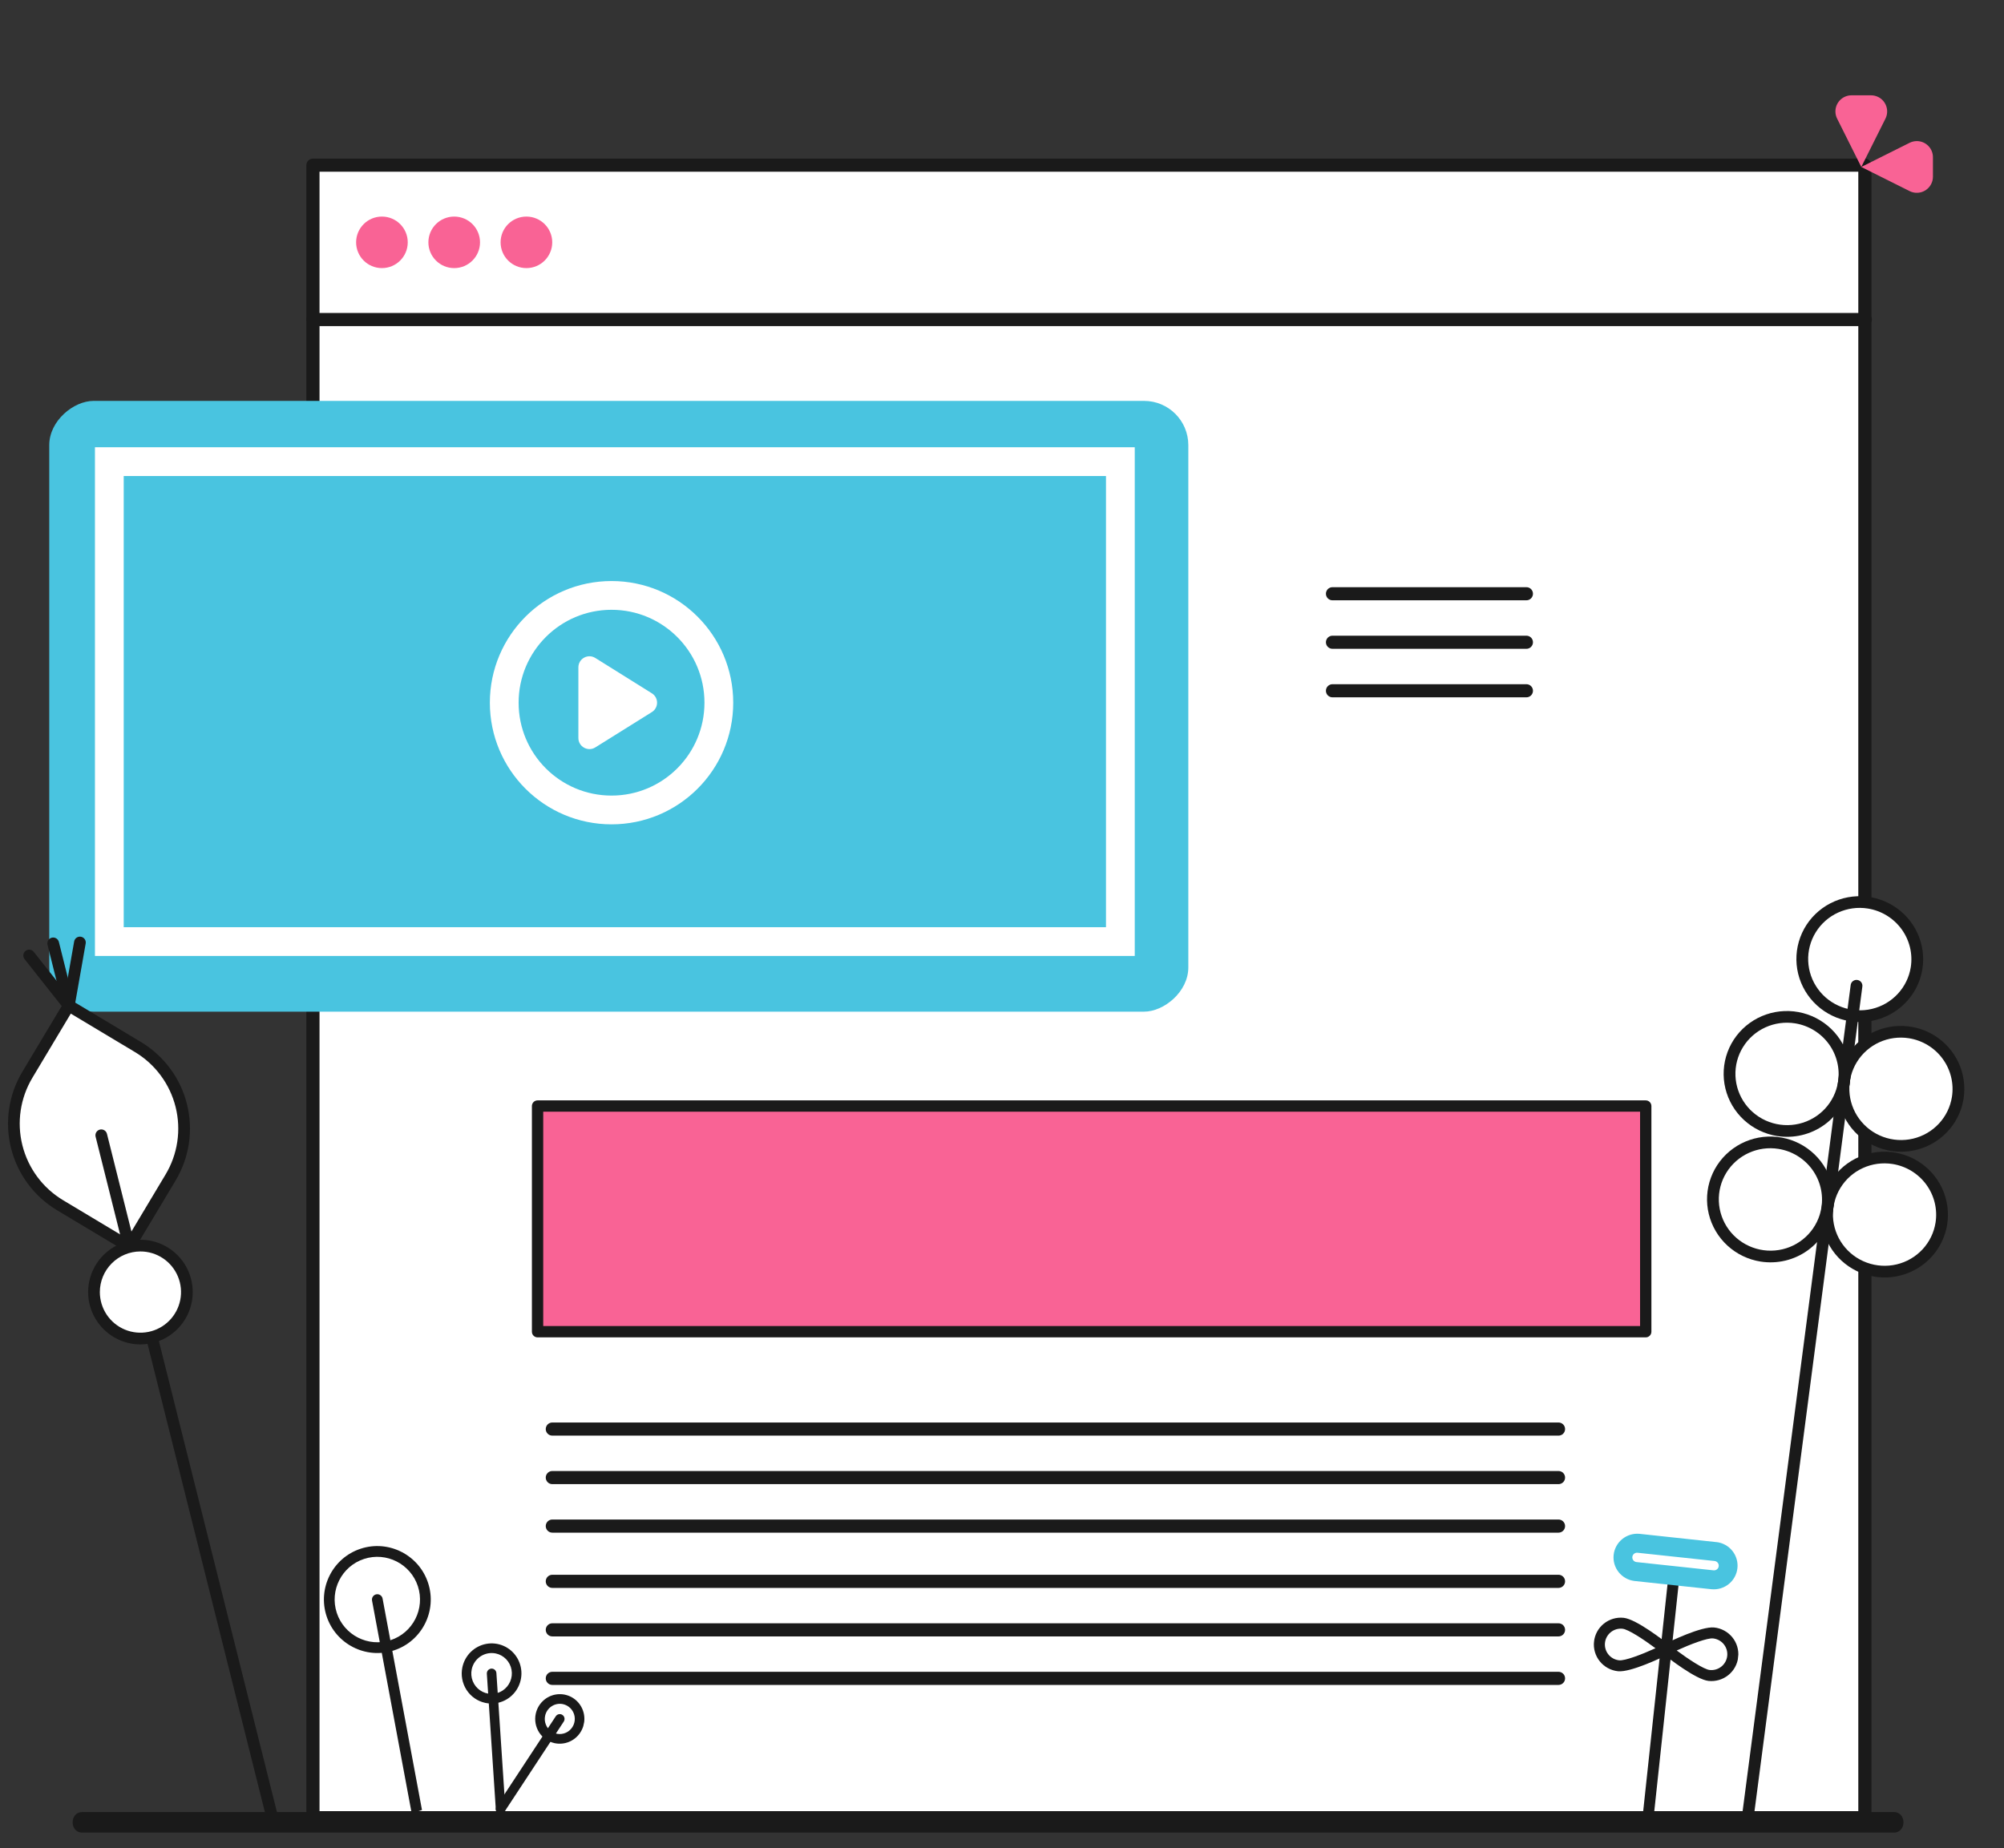 <svg width="232" height="214" viewBox="0 0 232 214" fill="none" xmlns="http://www.w3.org/2000/svg">
<rect x="0" y="0" width="232" height="214" fill="#333333" stroke="none"/>
<path d="M216.231 210.589V19.127H36.227V210.589H216.231Z" fill="white"/>
<path d="M215.894 211.247H36.229C36.028 211.247 35.834 211.167 35.691 211.024C35.549 210.882 35.469 210.689 35.469 210.488V19.126C35.469 18.924 35.549 18.731 35.691 18.589C35.834 18.447 36.028 18.367 36.229 18.367L215.894 18.367C216.095 18.367 216.289 18.447 216.431 18.589C216.574 18.731 216.654 18.924 216.654 19.126V210.488C216.654 210.689 216.574 210.882 216.431 211.024C216.289 211.167 216.095 211.247 215.894 211.247ZM36.99 209.728H215.133V19.885H36.99V209.728Z" fill="#1A1A1A"/>
<path d="M215.8 37.761H36.374C36.134 37.761 35.904 37.681 35.734 37.539C35.564 37.396 35.469 37.203 35.469 37.002C35.469 36.8 35.564 36.607 35.734 36.465C35.904 36.323 36.134 36.243 36.374 36.243H215.8C216.04 36.243 216.27 36.323 216.44 36.465C216.61 36.607 216.705 36.8 216.705 37.002C216.705 37.203 216.61 37.396 216.44 37.539C216.27 37.681 216.04 37.761 215.8 37.761Z" fill="#1A1A1A"/>
<path d="M44.215 31.046C45.866 31.046 47.204 29.71 47.204 28.062C47.204 26.414 45.866 25.079 44.215 25.079C42.565 25.079 41.227 26.414 41.227 28.062C41.227 29.71 42.565 31.046 44.215 31.046Z" fill="#F96395"/>
<path d="M52.583 31.046C54.233 31.046 55.571 29.71 55.571 28.062C55.571 26.414 54.233 25.079 52.583 25.079C50.932 25.079 49.594 26.414 49.594 28.062C49.594 29.71 50.932 31.046 52.583 31.046Z" fill="#F96395"/>
<path d="M60.942 31.046C62.593 31.046 63.931 29.71 63.931 28.062C63.931 26.414 62.593 25.079 60.942 25.079C59.291 25.079 57.953 26.414 57.953 28.062C57.953 29.71 59.291 31.046 60.942 31.046Z" fill="#F96395"/>
<g clip-path="url(#clip0_1310_18489)">
<path d="M176.71 69.515H154.259C154.058 69.515 153.865 69.435 153.722 69.292C153.58 69.15 153.5 68.956 153.5 68.755C153.5 68.553 153.58 68.36 153.722 68.217C153.865 68.075 154.058 67.995 154.259 67.995H176.71C176.911 67.995 177.104 68.075 177.247 68.217C177.389 68.36 177.469 68.553 177.469 68.755C177.469 68.956 177.389 69.15 177.247 69.292C177.104 69.435 176.911 69.515 176.71 69.515ZM176.71 75.132H154.259C154.058 75.132 153.865 75.052 153.722 74.91C153.58 74.767 153.5 74.574 153.5 74.372C153.5 74.171 153.58 73.977 153.722 73.835C153.865 73.692 154.058 73.612 154.259 73.612H176.71C176.911 73.612 177.104 73.692 177.247 73.835C177.389 73.977 177.469 74.171 177.469 74.372C177.469 74.574 177.389 74.767 177.247 74.91C177.104 75.052 176.911 75.132 176.71 75.132ZM176.71 80.75H154.259C154.058 80.75 153.865 80.67 153.722 80.528C153.58 80.385 153.5 80.192 153.5 79.99C153.5 79.788 153.58 79.595 153.722 79.453C153.865 79.31 154.058 79.23 154.259 79.23H176.71C176.911 79.23 177.104 79.31 177.247 79.453C177.389 79.595 177.469 79.788 177.469 79.99C177.469 80.192 177.389 80.385 177.247 80.528C177.104 80.67 176.911 80.75 176.71 80.75Z" fill="#1A1A1A"/>
</g>
<path d="M180.428 166.244H63.939C63.737 166.244 63.544 166.164 63.402 166.022C63.26 165.879 63.18 165.686 63.18 165.484C63.18 165.283 63.26 165.089 63.402 164.947C63.544 164.804 63.737 164.724 63.939 164.724H180.428C180.629 164.724 180.822 164.804 180.965 164.947C181.107 165.089 181.187 165.283 181.187 165.484C181.187 165.686 181.107 165.879 180.965 166.022C180.822 166.164 180.629 166.244 180.428 166.244ZM180.428 171.862H63.939C63.737 171.862 63.544 171.782 63.402 171.639C63.26 171.497 63.18 171.303 63.18 171.102C63.18 170.9 63.26 170.707 63.402 170.564C63.544 170.422 63.737 170.342 63.939 170.342H180.428C180.629 170.342 180.822 170.422 180.965 170.564C181.107 170.707 181.187 170.9 181.187 171.102C181.187 171.303 181.107 171.497 180.965 171.639C180.822 171.782 180.629 171.862 180.428 171.862ZM180.428 177.48H63.939C63.737 177.48 63.544 177.4 63.402 177.257C63.26 177.114 63.18 176.921 63.18 176.719C63.18 176.518 63.26 176.325 63.402 176.182C63.544 176.039 63.737 175.959 63.939 175.959H180.428C180.629 175.959 180.822 176.039 180.965 176.182C181.107 176.325 181.187 176.518 181.187 176.719C181.187 176.921 181.107 177.114 180.965 177.257C180.822 177.4 180.629 177.48 180.428 177.48Z" fill="#1A1A1A"/>
<path d="M180.428 183.878H63.939C63.737 183.878 63.544 183.798 63.402 183.655C63.26 183.513 63.18 183.319 63.18 183.118C63.18 182.916 63.26 182.723 63.402 182.58C63.544 182.438 63.737 182.357 63.939 182.357H180.428C180.629 182.357 180.822 182.438 180.965 182.58C181.107 182.723 181.187 182.916 181.187 183.118C181.187 183.319 181.107 183.513 180.965 183.655C180.822 183.798 180.629 183.878 180.428 183.878ZM180.428 189.495H63.939C63.737 189.495 63.544 189.415 63.402 189.273C63.26 189.13 63.18 188.937 63.18 188.735C63.18 188.534 63.26 188.34 63.402 188.198C63.544 188.055 63.737 187.975 63.939 187.975H180.428C180.629 187.975 180.822 188.055 180.965 188.198C181.107 188.34 181.187 188.534 181.187 188.735C181.187 188.937 181.107 189.13 180.965 189.273C180.822 189.415 180.629 189.495 180.428 189.495ZM180.428 195.113H63.939C63.737 195.113 63.544 195.033 63.402 194.89C63.26 194.748 63.18 194.554 63.18 194.353C63.18 194.151 63.26 193.958 63.402 193.815C63.544 193.673 63.737 193.593 63.939 193.593H180.428C180.629 193.593 180.822 193.673 180.965 193.815C181.107 193.958 181.187 194.151 181.187 194.353C181.187 194.554 181.107 194.748 180.965 194.89C180.822 195.033 180.629 195.113 180.428 195.113Z" fill="#1A1A1A"/>
<g clip-path="url(#clip1_1310_18489)">
<path d="M62.242 154.211L62.242 128.079L190.533 128.079L190.533 154.211L62.242 154.211Z" fill="#F96395"/>
<path d="M191.18 128.079L191.18 154.211C191.18 154.385 191.111 154.552 190.988 154.675C190.865 154.798 190.699 154.867 190.525 154.867L62.234 154.867C62.06 154.867 61.893 154.798 61.77 154.675C61.647 154.552 61.578 154.385 61.578 154.211L61.578 128.079C61.578 127.905 61.647 127.738 61.77 127.615C61.893 127.492 62.06 127.423 62.234 127.423L190.525 127.423C190.699 127.423 190.865 127.492 190.988 127.615C191.111 127.738 191.18 127.905 191.18 128.079ZM189.869 153.556L189.869 128.734L62.889 128.734L62.889 153.556L189.869 153.556Z" fill="#1A1A1A"/>
</g>
<g clip-path="url(#clip2_1310_18489)">
<path d="M137.57 46.425V117.15L5.702 117.15V46.425L137.57 46.425Z" fill="#49C4E0"/>
</g>
<rect x="12.657" y="53.456" width="117.046" height="55.578" stroke="white" stroke-width="3.33"/>
<circle cx="70.797" cy="81.371" r="12.422" stroke="white" stroke-width="3.33"/>
<path d="M75.466 80.285C76.268 80.786 76.268 81.955 75.466 82.457L68.918 86.549C68.065 87.082 66.958 86.469 66.958 85.463L66.958 77.278C66.958 76.272 68.065 75.659 68.918 76.192L75.466 80.285Z" fill="white"/>
<g clip-path="url(#clip3_1310_18489)">
<path d="M6.967 139.573L14.955 144.362L19.74 136.366C20.484 135.126 20.977 133.752 21.191 132.322C21.405 130.891 21.335 129.433 20.986 128.029C20.637 126.626 20.015 125.305 19.156 124.142C18.297 122.98 17.217 121.998 15.979 121.253L15.949 121.235L7.961 116.445L3.176 124.442C2.432 125.681 1.939 127.055 1.725 128.486C1.511 129.916 1.581 131.375 1.93 132.778C2.279 134.181 2.901 135.502 3.76 136.665C4.62 137.828 5.699 138.81 6.937 139.555L6.967 139.573Z" fill="white"/>
<path d="M14.957 145.041C15.075 145.041 15.19 145.01 15.291 144.952C15.393 144.895 15.479 144.811 15.539 144.711L20.323 136.714C21.919 134.057 22.395 130.874 21.646 127.865C20.897 124.856 18.985 122.269 16.33 120.671L16.3 120.653L8.311 115.863C8.157 115.771 7.972 115.744 7.798 115.787C7.624 115.831 7.474 115.942 7.382 116.097L2.597 124.093C1.001 126.751 0.526 129.934 1.275 132.943C2.023 135.951 3.936 138.539 6.59 140.136L6.62 140.154L14.609 144.944C14.714 145.007 14.835 145.041 14.957 145.041ZM8.196 117.376L15.628 121.831C16.791 122.53 17.805 123.451 18.611 124.543C19.418 125.634 20.002 126.874 20.33 128.191C20.658 129.508 20.724 130.877 20.523 132.22C20.323 133.562 19.86 134.852 19.161 136.016L14.724 143.431L7.288 138.973C4.942 137.561 3.252 135.273 2.59 132.614C1.928 129.954 2.349 127.14 3.759 124.791L8.196 117.376Z" fill="#1A1A1A"/>
<path d="M31.619 211.537C31.674 211.537 31.73 211.53 31.784 211.517C31.87 211.495 31.952 211.456 32.023 211.403C32.094 211.35 32.155 211.284 32.201 211.207C32.246 211.131 32.277 211.046 32.29 210.958C32.303 210.87 32.298 210.78 32.276 210.693L12.383 131.299C12.34 131.125 12.228 130.974 12.074 130.882C11.92 130.79 11.735 130.762 11.561 130.806C11.386 130.85 11.237 130.961 11.144 131.115C11.052 131.27 11.025 131.455 11.068 131.629L30.961 211.023C30.998 211.17 31.082 211.3 31.202 211.394C31.321 211.487 31.468 211.537 31.619 211.537ZM7.962 117.124C8.018 117.124 8.074 117.117 8.128 117.103C8.214 117.081 8.295 117.043 8.367 116.99C8.438 116.937 8.498 116.87 8.544 116.794C8.59 116.717 8.62 116.632 8.633 116.544C8.646 116.456 8.642 116.366 8.62 116.28L6.816 109.077C6.772 108.903 6.661 108.753 6.506 108.66C6.352 108.568 6.168 108.541 5.993 108.584C5.819 108.628 5.669 108.739 5.577 108.894C5.484 109.048 5.457 109.233 5.501 109.408L7.305 116.61C7.342 116.757 7.427 116.887 7.546 116.98C7.665 117.073 7.811 117.124 7.962 117.124Z" fill="#1A1A1A"/>
<path d="M7.966 117.125C8.126 117.125 8.28 117.068 8.401 116.966C8.523 116.863 8.605 116.721 8.633 116.564L9.917 109.269C9.934 109.18 9.934 109.089 9.915 109.001C9.897 108.913 9.861 108.83 9.81 108.755C9.759 108.681 9.694 108.618 9.618 108.569C9.543 108.521 9.458 108.487 9.37 108.472C9.281 108.456 9.19 108.458 9.103 108.478C9.015 108.498 8.932 108.535 8.859 108.587C8.785 108.64 8.723 108.706 8.676 108.782C8.629 108.859 8.597 108.944 8.583 109.033L7.298 116.329C7.281 116.426 7.285 116.527 7.311 116.622C7.337 116.718 7.383 116.807 7.447 116.883C7.51 116.959 7.59 117.02 7.68 117.062C7.77 117.104 7.867 117.125 7.966 117.125Z" fill="#1A1A1A"/>
<path d="M7.963 117.124C8.091 117.124 8.215 117.088 8.323 117.02C8.431 116.953 8.518 116.856 8.573 116.741C8.628 116.626 8.65 116.498 8.637 116.372C8.623 116.245 8.573 116.125 8.494 116.025L3.894 110.207C3.78 110.072 3.619 109.988 3.444 109.971C3.269 109.953 3.094 110.005 2.957 110.114C2.819 110.223 2.729 110.382 2.706 110.556C2.683 110.731 2.728 110.907 2.832 111.049L7.431 116.867C7.495 116.947 7.576 117.012 7.668 117.057C7.76 117.101 7.861 117.124 7.963 117.124Z" fill="#1A1A1A"/>
<path d="M16.279 155.003C13.31 155.003 10.902 152.593 10.902 149.621C10.902 146.648 13.31 144.238 16.279 144.238C19.249 144.238 21.656 146.648 21.656 149.621C21.656 152.593 19.249 155.003 16.279 155.003Z" fill="white"/>
<path d="M16.258 155.682C17.456 155.682 18.626 155.326 19.622 154.66C20.617 153.994 21.393 153.048 21.852 151.94C22.31 150.833 22.43 149.614 22.196 148.439C21.963 147.263 21.386 146.183 20.539 145.336C19.692 144.488 18.614 143.911 17.439 143.677C16.265 143.443 15.047 143.563 13.941 144.022C12.835 144.481 11.889 145.257 11.224 146.254C10.559 147.251 10.204 148.422 10.204 149.621C10.206 151.228 10.844 152.768 11.979 153.904C13.114 155.041 14.653 155.68 16.258 155.682ZM16.258 144.917C17.188 144.917 18.096 145.193 18.869 145.71C19.641 146.227 20.244 146.962 20.599 147.821C20.955 148.681 21.048 149.626 20.867 150.539C20.685 151.451 20.238 152.289 19.581 152.947C18.924 153.605 18.086 154.053 17.175 154.234C16.263 154.416 15.319 154.323 14.46 153.967C13.601 153.611 12.867 153.008 12.351 152.234C11.835 151.461 11.559 150.551 11.559 149.621C11.56 148.374 12.056 147.178 12.937 146.296C13.818 145.414 15.012 144.918 16.258 144.917V144.917Z" fill="#1A1A1A"/>
</g>
<g clip-path="url(#clip4_1310_18489)">
<path d="M190.626 212.03C190.457 212.012 190.303 211.928 190.196 211.797C190.09 211.665 190.04 211.497 190.058 211.33L193.057 183.366C193.075 183.199 193.159 183.045 193.291 182.939C193.423 182.833 193.592 182.784 193.76 182.802C193.928 182.82 194.083 182.904 194.189 183.035C194.295 183.167 194.345 183.335 194.327 183.502L191.328 211.466C191.31 211.633 191.226 211.787 191.094 211.893C190.963 211.999 190.794 212.048 190.626 212.03Z" fill="#1A1A1A"/>
<path d="M198.139 184.032L189.223 183.077C188.503 182.991 187.846 182.625 187.394 182.06C186.942 181.495 186.732 180.775 186.809 180.057C186.886 179.338 187.244 178.68 187.805 178.223C188.367 177.766 189.087 177.548 189.809 177.617L198.725 178.572C199.445 178.659 200.102 179.024 200.554 179.589C201.006 180.155 201.216 180.874 201.139 181.592C201.062 182.311 200.704 182.97 200.142 183.426C199.581 183.883 198.861 184.101 198.139 184.032ZM189.574 179.807C189.43 179.791 189.286 179.834 189.173 179.924C189.061 180.014 188.989 180.146 188.974 180.289C188.958 180.432 189.001 180.576 189.091 180.688C189.182 180.8 189.314 180.872 189.458 180.887L198.374 181.843C198.518 181.858 198.662 181.816 198.774 181.726C198.887 181.635 198.959 181.504 198.974 181.361C198.99 181.217 198.947 181.074 198.856 180.962C198.766 180.85 198.634 180.778 198.49 180.762L189.574 179.807Z" fill="#49C4E0"/>
<path d="M197.847 194.016C196.491 193.87 192.885 190.995 192.885 190.995C192.885 190.995 197.019 188.95 198.375 189.095C199.03 189.165 199.63 189.492 200.044 190.003C200.458 190.514 200.651 191.167 200.581 191.82C200.511 192.472 200.184 193.07 199.671 193.482C199.158 193.894 198.502 194.086 197.847 194.016Z" fill="white"/>
<path d="M197.792 194.648C196.325 194.491 193.125 191.991 192.498 191.491C192.415 191.425 192.349 191.338 192.308 191.239C192.266 191.14 192.251 191.033 192.262 190.927C192.273 190.821 192.312 190.719 192.373 190.631C192.434 190.544 192.517 190.473 192.613 190.425C193.331 190.07 196.988 188.305 198.455 188.462C199.278 188.55 200.033 188.961 200.553 189.603C201.074 190.246 201.316 191.067 201.228 191.888C201.14 192.708 200.729 193.46 200.084 193.977C199.44 194.495 198.615 194.736 197.792 194.648ZM194.11 191.125C195.509 192.167 197.26 193.312 197.927 193.383C198.414 193.436 198.901 193.293 199.282 192.987C199.663 192.681 199.906 192.237 199.958 191.752C200.01 191.267 199.867 190.782 199.56 190.402C199.252 190.022 198.806 189.78 198.319 189.727C197.651 189.655 195.698 190.403 194.11 191.125Z" fill="#1A1A1A"/>
<path d="M187.388 192.895C188.743 193.04 192.878 190.995 192.878 190.995C192.878 190.995 189.271 188.119 187.915 187.974C187.26 187.904 186.604 188.096 186.092 188.508C185.579 188.919 185.251 189.517 185.181 190.17C185.111 190.822 185.305 191.476 185.718 191.987C186.132 192.498 186.733 192.825 187.388 192.895Z" fill="white"/>
<path d="M187.309 193.527C186.485 193.439 185.731 193.028 185.21 192.386C184.69 191.744 184.448 190.922 184.536 190.102C184.623 189.281 185.035 188.53 185.679 188.012C186.324 187.495 187.149 187.253 187.972 187.342C189.439 187.499 192.639 189.999 193.266 190.498C193.349 190.565 193.415 190.652 193.456 190.75C193.497 190.849 193.513 190.956 193.502 191.063C193.49 191.169 193.452 191.27 193.391 191.358C193.33 191.446 193.247 191.517 193.151 191.564C192.433 191.92 188.775 193.684 187.309 193.527ZM187.837 188.606C187.35 188.554 186.862 188.697 186.482 189.003C186.101 189.309 185.857 189.753 185.805 190.238C185.753 190.723 185.897 191.208 186.204 191.588C186.512 191.968 186.958 192.21 187.445 192.262C188.112 192.334 190.066 191.586 191.653 190.864C190.255 189.823 188.504 188.678 187.837 188.606Z" fill="#1A1A1A"/>
</g>
<g clip-path="url(#clip5_1310_18489)">
<path d="M214.287 117.588C217.919 118.164 221.327 115.709 221.898 112.106C222.47 108.502 219.989 105.114 216.357 104.538C212.726 103.962 209.318 106.416 208.746 110.02C208.174 113.623 210.655 117.012 214.287 117.588Z" fill="white"/>
<path d="M214.162 118.256C212.729 118.029 211.394 117.385 210.327 116.405C209.26 115.426 208.509 114.155 208.169 112.754C207.829 111.352 207.915 109.883 208.416 108.532C208.917 107.181 209.811 106.009 210.984 105.164C212.158 104.319 213.558 103.839 215.009 103.784C216.459 103.73 217.894 104.103 219.132 104.858C220.371 105.612 221.357 106.714 221.965 108.023C222.574 109.332 222.779 110.79 222.553 112.213C222.248 114.119 221.194 115.827 219.621 116.959C218.048 118.092 216.085 118.559 214.162 118.256ZM216.233 105.206C215.065 105.021 213.87 105.184 212.797 105.673C211.724 106.163 210.822 106.958 210.206 107.957C209.589 108.956 209.285 110.115 209.333 111.288C209.38 112.46 209.777 113.593 210.473 114.543C211.168 115.493 212.131 116.217 213.241 116.625C214.35 117.032 215.555 117.105 216.704 116.832C217.853 116.56 218.894 115.956 219.695 115.095C220.497 114.235 221.023 113.158 221.207 111.999C221.451 110.446 221.065 108.859 220.132 107.585C219.2 106.312 217.798 105.456 216.233 105.206Z" fill="#1A1A1A"/>
<path d="M219.029 132.611C222.661 133.186 226.069 130.732 226.641 127.129C227.212 123.525 224.732 120.137 221.1 119.561C217.468 118.985 214.06 121.439 213.488 125.043C212.916 128.646 215.397 132.035 219.029 132.611Z" fill="white"/>
<path d="M218.928 133.278C217.494 133.05 216.16 132.406 215.093 131.427C214.026 130.447 213.275 129.176 212.935 127.775C212.595 126.374 212.681 124.905 213.182 123.554C213.683 122.203 214.577 121.031 215.75 120.186C216.923 119.34 218.324 118.86 219.774 118.806C221.225 118.751 222.66 119.125 223.898 119.879C225.136 120.634 226.122 121.735 226.731 123.044C227.34 124.354 227.545 125.812 227.319 127.234C227.014 129.141 225.96 130.848 224.387 131.981C222.813 133.114 220.85 133.58 218.928 133.278ZM220.999 120.228C219.831 120.043 218.635 120.205 217.562 120.695C216.49 121.185 215.588 121.979 214.971 122.979C214.355 123.978 214.051 125.137 214.099 126.309C214.146 127.481 214.543 128.614 215.238 129.564C215.934 130.514 216.897 131.239 218.006 131.646C219.115 132.054 220.321 132.126 221.47 131.854C222.619 131.582 223.66 130.977 224.461 130.117C225.263 129.257 225.788 128.179 225.972 127.021C226.217 125.468 225.83 123.88 224.898 122.607C223.966 121.333 222.563 120.478 220.999 120.228Z" fill="#1A1A1A"/>
<path d="M205.834 130.884C209.466 131.46 212.874 129.006 213.445 125.402C214.017 121.799 211.536 118.411 207.904 117.835C204.272 117.259 200.865 119.713 200.293 123.317C199.721 126.92 202.202 130.308 205.834 130.884Z" fill="white"/>
<path d="M205.741 131.552C204.307 131.325 202.972 130.68 201.905 129.701C200.838 128.722 200.087 127.451 199.747 126.05C199.407 124.648 199.493 123.179 199.994 121.828C200.495 120.477 201.389 119.305 202.563 118.46C203.736 117.615 205.136 117.135 206.587 117.08C208.037 117.026 209.472 117.399 210.71 118.154C211.949 118.908 212.935 120.01 213.544 121.319C214.152 122.628 214.357 124.086 214.131 125.509C213.827 127.415 212.772 129.122 211.199 130.255C209.626 131.388 207.663 131.855 205.741 131.552ZM207.811 118.502C206.644 118.317 205.448 118.48 204.375 118.969C203.302 119.459 202.4 120.254 201.784 121.253C201.167 122.252 200.864 123.411 200.911 124.584C200.959 125.756 201.355 126.889 202.051 127.839C202.746 128.789 203.71 129.513 204.819 129.921C205.928 130.328 207.133 130.4 208.282 130.128C209.431 129.856 210.472 129.252 211.274 128.391C212.075 127.531 212.601 126.454 212.785 125.295C213.029 123.742 212.643 122.155 211.711 120.881C210.778 119.608 209.376 118.752 207.811 118.502Z" fill="#1A1A1A"/>
<path d="M217.123 147.172C220.755 147.747 224.163 145.293 224.734 141.69C225.306 138.086 222.825 134.698 219.193 134.122C215.561 133.546 212.154 136 211.582 139.604C211.01 143.207 213.491 146.596 217.123 147.172Z" fill="white"/>
<path d="M217.03 147.84C215.596 147.612 214.261 146.968 213.194 145.989C212.128 145.009 211.377 143.739 211.036 142.337C210.696 140.936 210.782 139.467 211.283 138.116C211.784 136.765 212.678 135.593 213.852 134.748C215.025 133.903 216.425 133.422 217.876 133.368C219.326 133.313 220.761 133.687 221.999 134.441C223.238 135.196 224.224 136.297 224.833 137.606C225.442 138.916 225.646 140.374 225.42 141.796C225.116 143.703 224.061 145.41 222.488 146.543C220.915 147.676 218.952 148.142 217.03 147.84ZM219.1 134.79C217.933 134.605 216.737 134.767 215.664 135.257C214.591 135.747 213.689 136.541 213.073 137.541C212.456 138.54 212.153 139.699 212.2 140.871C212.248 142.043 212.644 143.176 213.34 144.126C214.035 145.076 214.999 145.801 216.108 146.208C217.217 146.616 218.422 146.688 219.571 146.416C220.72 146.144 221.761 145.539 222.563 144.679C223.364 143.819 223.89 142.741 224.074 141.583C224.318 140.03 223.932 138.442 223 137.169C222.067 135.895 220.665 135.04 219.1 134.79Z" fill="#1A1A1A"/>
<path d="M203.92 145.419C207.552 145.995 210.96 143.54 211.531 139.937C212.103 136.333 209.622 132.945 205.99 132.369C202.358 131.793 198.951 134.247 198.379 137.851C197.807 141.455 200.288 144.843 203.92 145.419Z" fill="white"/>
<path d="M203.819 146.089C202.385 145.861 201.05 145.217 199.983 144.238C198.917 143.258 198.166 141.988 197.825 140.586C197.485 139.185 197.571 137.716 198.072 136.365C198.573 135.014 199.467 133.842 200.641 132.997C201.814 132.152 203.215 131.671 204.665 131.617C206.115 131.562 207.55 131.936 208.789 132.69C210.027 133.445 211.013 134.546 211.622 135.855C212.231 137.165 212.435 138.623 212.209 140.045C211.905 141.952 210.85 143.659 209.277 144.792C207.704 145.925 205.741 146.391 203.819 146.089ZM205.889 133.039C204.722 132.854 203.526 133.016 202.453 133.506C201.38 133.996 200.479 134.79 199.862 135.79C199.245 136.789 198.942 137.948 198.989 139.12C199.037 140.292 199.433 141.425 200.129 142.375C200.824 143.325 201.788 144.05 202.897 144.457C204.006 144.865 205.211 144.937 206.36 144.665C207.509 144.393 208.55 143.788 209.352 142.928C210.153 142.068 210.679 140.99 210.863 139.832C211.107 138.279 210.721 136.691 209.789 135.418C208.856 134.144 207.454 133.289 205.889 133.039Z" fill="#1A1A1A"/>
<path d="M202.21 211.259C202.034 211.232 201.876 211.137 201.77 210.996C201.663 210.854 201.617 210.677 201.639 210.503L214.251 114.059C214.262 113.971 214.291 113.886 214.336 113.809C214.38 113.732 214.44 113.665 214.511 113.611C214.654 113.501 214.835 113.453 215.015 113.477C215.194 113.5 215.357 113.593 215.467 113.736C215.577 113.878 215.626 114.058 215.603 114.236L202.992 210.68C202.98 210.768 202.951 210.853 202.907 210.93C202.862 211.007 202.803 211.074 202.732 211.128C202.661 211.182 202.58 211.222 202.494 211.245C202.407 211.268 202.317 211.274 202.228 211.262L202.21 211.259Z" fill="#1A1A1A"/>
</g>
<path d="M219.293 212.212H9.478C8.87 212.212 8.406 211.698 8.406 211.024C8.406 210.351 8.87 209.836 9.478 209.836H219.293C219.9 209.836 220.364 210.351 220.364 211.024C220.364 211.698 219.9 212.212 219.293 212.212Z" fill="#1A1A1A"/>
<g clip-path="url(#clip6_1310_18489)">
<path d="M223.773 20.459L223.773 18.204C223.774 17.174 222.939 16.339 221.909 16.339C221.619 16.339 221.333 16.406 221.073 16.536L215.478 19.332L221.073 22.129C221.994 22.59 223.115 22.218 223.576 21.297C223.706 21.037 223.774 20.75 223.773 20.459ZM216.606 11.037L214.351 11.037C213.321 11.036 212.485 11.87 212.484 12.9C212.483 13.191 212.551 13.477 212.681 13.737L215.478 19.332L218.277 13.737C218.737 12.815 218.362 11.694 217.439 11.233C217.18 11.104 216.895 11.037 216.606 11.037Z" fill="#F96395"/>
</g>
<g clip-path="url(#clip7_1310_18489)">
<path d="M45.422 190.521C42.502 191.477 39.359 189.88 38.402 186.956C37.445 184.032 39.036 180.887 41.956 179.932C44.875 178.976 48.018 180.572 48.975 183.496C49.932 186.421 48.341 189.566 45.422 190.521Z" fill="white"/>
<path d="M45.61 191.113C48.85 190.053 50.622 186.549 49.56 183.303C48.497 180.057 44.996 178.278 41.756 179.339C38.516 180.399 36.744 183.903 37.806 187.149C38.868 190.395 42.369 192.174 45.61 191.113ZM42.144 180.524C44.733 179.676 47.53 181.096 48.379 183.689C49.227 186.282 47.811 189.081 45.222 189.928C42.633 190.776 39.836 189.355 38.987 186.763C38.138 184.17 39.555 181.371 42.144 180.524Z" fill="#1A1A1A"/>
<path d="M52.357 231.347C52.5 231.3 52.62 231.202 52.697 231.073C52.774 230.943 52.801 230.79 52.773 230.641L44.291 185.113C44.259 184.951 44.166 184.809 44.03 184.717C43.895 184.625 43.728 184.59 43.567 184.62C43.407 184.649 43.264 184.742 43.171 184.876C43.078 185.011 43.041 185.177 43.069 185.339L51.551 230.868C51.568 230.955 51.602 231.038 51.653 231.111C51.704 231.184 51.77 231.245 51.846 231.29C51.922 231.336 52.007 231.364 52.095 231.374C52.183 231.384 52.273 231.374 52.357 231.347Z" fill="#1A1A1A"/>
</g>
<g clip-path="url(#clip8_1310_18489)">
<path d="M56.293 196.646C54.726 196.312 53.729 194.76 54.066 193.18C54.403 191.6 55.947 190.59 57.514 190.924C59.081 191.258 60.078 192.81 59.741 194.39C59.404 195.97 57.861 196.98 56.293 196.646Z" fill="white"/>
<path d="M56.182 197.193C56.851 197.336 57.547 197.275 58.182 197.019C58.818 196.764 59.365 196.324 59.753 195.756C60.142 195.187 60.355 194.517 60.366 193.828C60.376 193.139 60.184 192.463 59.813 191.886C59.442 191.308 58.909 190.855 58.281 190.584C57.653 190.313 56.959 190.235 56.287 190.361C55.614 190.488 54.993 190.812 54.502 191.293C54.011 191.774 53.672 192.391 53.529 193.065C53.337 193.969 53.509 194.911 54.006 195.685C54.504 196.459 55.286 197.001 56.182 197.193ZM57.402 191.471C57.856 191.568 58.271 191.798 58.594 192.133C58.918 192.468 59.135 192.892 59.218 193.352C59.302 193.812 59.248 194.287 59.064 194.717C58.88 195.147 58.573 195.513 58.183 195.768C57.793 196.023 57.337 196.157 56.873 196.151C56.408 196.145 55.956 196.001 55.574 195.736C55.192 195.472 54.897 195.099 54.726 194.664C54.555 194.23 54.516 193.754 54.613 193.296C54.745 192.683 55.112 192.146 55.635 191.804C56.158 191.462 56.794 191.342 57.402 191.471Z" fill="#1A1A1A"/>
<path d="M64.318 201.31C63.08 201.046 62.293 199.82 62.559 198.572C62.825 197.324 64.044 196.527 65.282 196.791C66.52 197.055 67.308 198.28 67.041 199.528C66.775 200.776 65.556 201.574 64.318 201.31Z" fill="white"/>
<path d="M64.207 201.857C64.758 201.974 65.331 201.924 65.855 201.714C66.378 201.503 66.828 201.141 67.148 200.673C67.468 200.205 67.644 199.652 67.653 199.085C67.661 198.518 67.503 197.961 67.197 197.486C66.892 197.01 66.453 196.637 65.936 196.414C65.419 196.19 64.847 196.127 64.293 196.23C63.739 196.334 63.228 196.601 62.824 196.998C62.419 197.394 62.141 197.902 62.022 198.457C61.864 199.201 62.006 199.977 62.415 200.614C62.825 201.252 63.469 201.698 64.207 201.857ZM65.171 197.337C65.507 197.409 65.814 197.58 66.053 197.827C66.293 198.075 66.453 198.389 66.515 198.73C66.577 199.07 66.537 199.422 66.401 199.74C66.264 200.058 66.037 200.329 65.749 200.518C65.46 200.707 65.123 200.805 64.779 200.801C64.435 200.797 64.101 200.69 63.818 200.494C63.535 200.298 63.317 200.022 63.19 199.701C63.063 199.379 63.034 199.027 63.107 198.688C63.204 198.234 63.476 197.837 63.863 197.584C64.25 197.33 64.72 197.242 65.171 197.337ZM57.836 210.024C57.919 210.042 58.007 210.04 58.09 210.018C58.173 209.997 58.25 209.956 58.315 209.899C58.38 209.842 58.431 209.771 58.464 209.691C58.497 209.611 58.512 209.524 58.506 209.438L57.468 193.747C57.464 193.673 57.445 193.601 57.413 193.535C57.381 193.469 57.337 193.409 57.282 193.361C57.227 193.312 57.163 193.275 57.093 193.251C57.024 193.228 56.951 193.218 56.878 193.223C56.805 193.229 56.733 193.248 56.668 193.281C56.602 193.314 56.544 193.36 56.496 193.416C56.448 193.472 56.411 193.537 56.388 193.607C56.365 193.677 56.356 193.751 56.361 193.825L57.399 209.516C57.407 209.637 57.454 209.752 57.533 209.844C57.611 209.936 57.718 209.999 57.836 210.024Z" fill="#1A1A1A"/>
<path d="M57.832 210.025C57.941 210.048 58.054 210.038 58.157 209.995C58.26 209.953 58.349 209.88 58.41 209.786L65.264 199.359C65.345 199.236 65.375 199.085 65.346 198.939C65.317 198.794 65.232 198.667 65.109 198.585C64.987 198.503 64.837 198.474 64.693 198.504C64.548 198.533 64.421 198.62 64.34 198.743L57.486 209.17C57.436 209.246 57.405 209.333 57.396 209.424C57.387 209.515 57.4 209.606 57.434 209.69C57.468 209.775 57.522 209.849 57.592 209.907C57.661 209.966 57.743 210.006 57.832 210.025Z" fill="#1A1A1A"/>
</g>
<defs>
<clipPath id="clip0_1310_18489">
<rect width="23.969" height="12.755" fill="white" transform="translate(153.5 67.996)"/>
</clipPath>
<clipPath id="clip1_1310_18489">
<rect width="27.444" height="129.597" fill="white" transform="matrix(0 -1 1 0 61.578 154.867)"/>
</clipPath>
<clipPath id="clip2_1310_18489">
<rect x="137.57" y="46.424" width="70.725" height="131.868" rx="5.122" transform="rotate(90 137.57 46.424)" fill="white"/>
</clipPath>
<clipPath id="clip3_1310_18489">
<rect width="31.373" height="103.066" fill="white" transform="matrix(-1 0 0 1 32.297 108.472)"/>
</clipPath>
<clipPath id="clip4_1310_18489">
<rect width="16.773" height="34.131" fill="white" transform="matrix(0.994 0.107 -0.107 0.994 185.93 177.199)"/>
</clipPath>
<clipPath id="clip5_1310_18489">
<rect width="28.383" height="108.296" fill="white" transform="matrix(0.988 0.157 -0.157 0.988 203.039 101.743)"/>
</clipPath>
<clipPath id="clip6_1310_18489">
<rect width="11.29" height="11.29" fill="white" transform="matrix(-2.24243e-06 -1 -1 -4.70892e-05 223.773 22.326)"/>
</clipPath>
<clipPath id="clip7_1310_18489">
<rect width="12.537" height="30.972" fill="white" transform="matrix(-0.95 0.311 0.311 0.95 47.633 177.417)"/>
</clipPath>
<clipPath id="clip8_1310_18489">
<rect width="15.118" height="19.173" fill="white" transform="matrix(-0.978 -0.209 -0.209 0.978 69.039 192.809)"/>
</clipPath>
</defs>
</svg>
